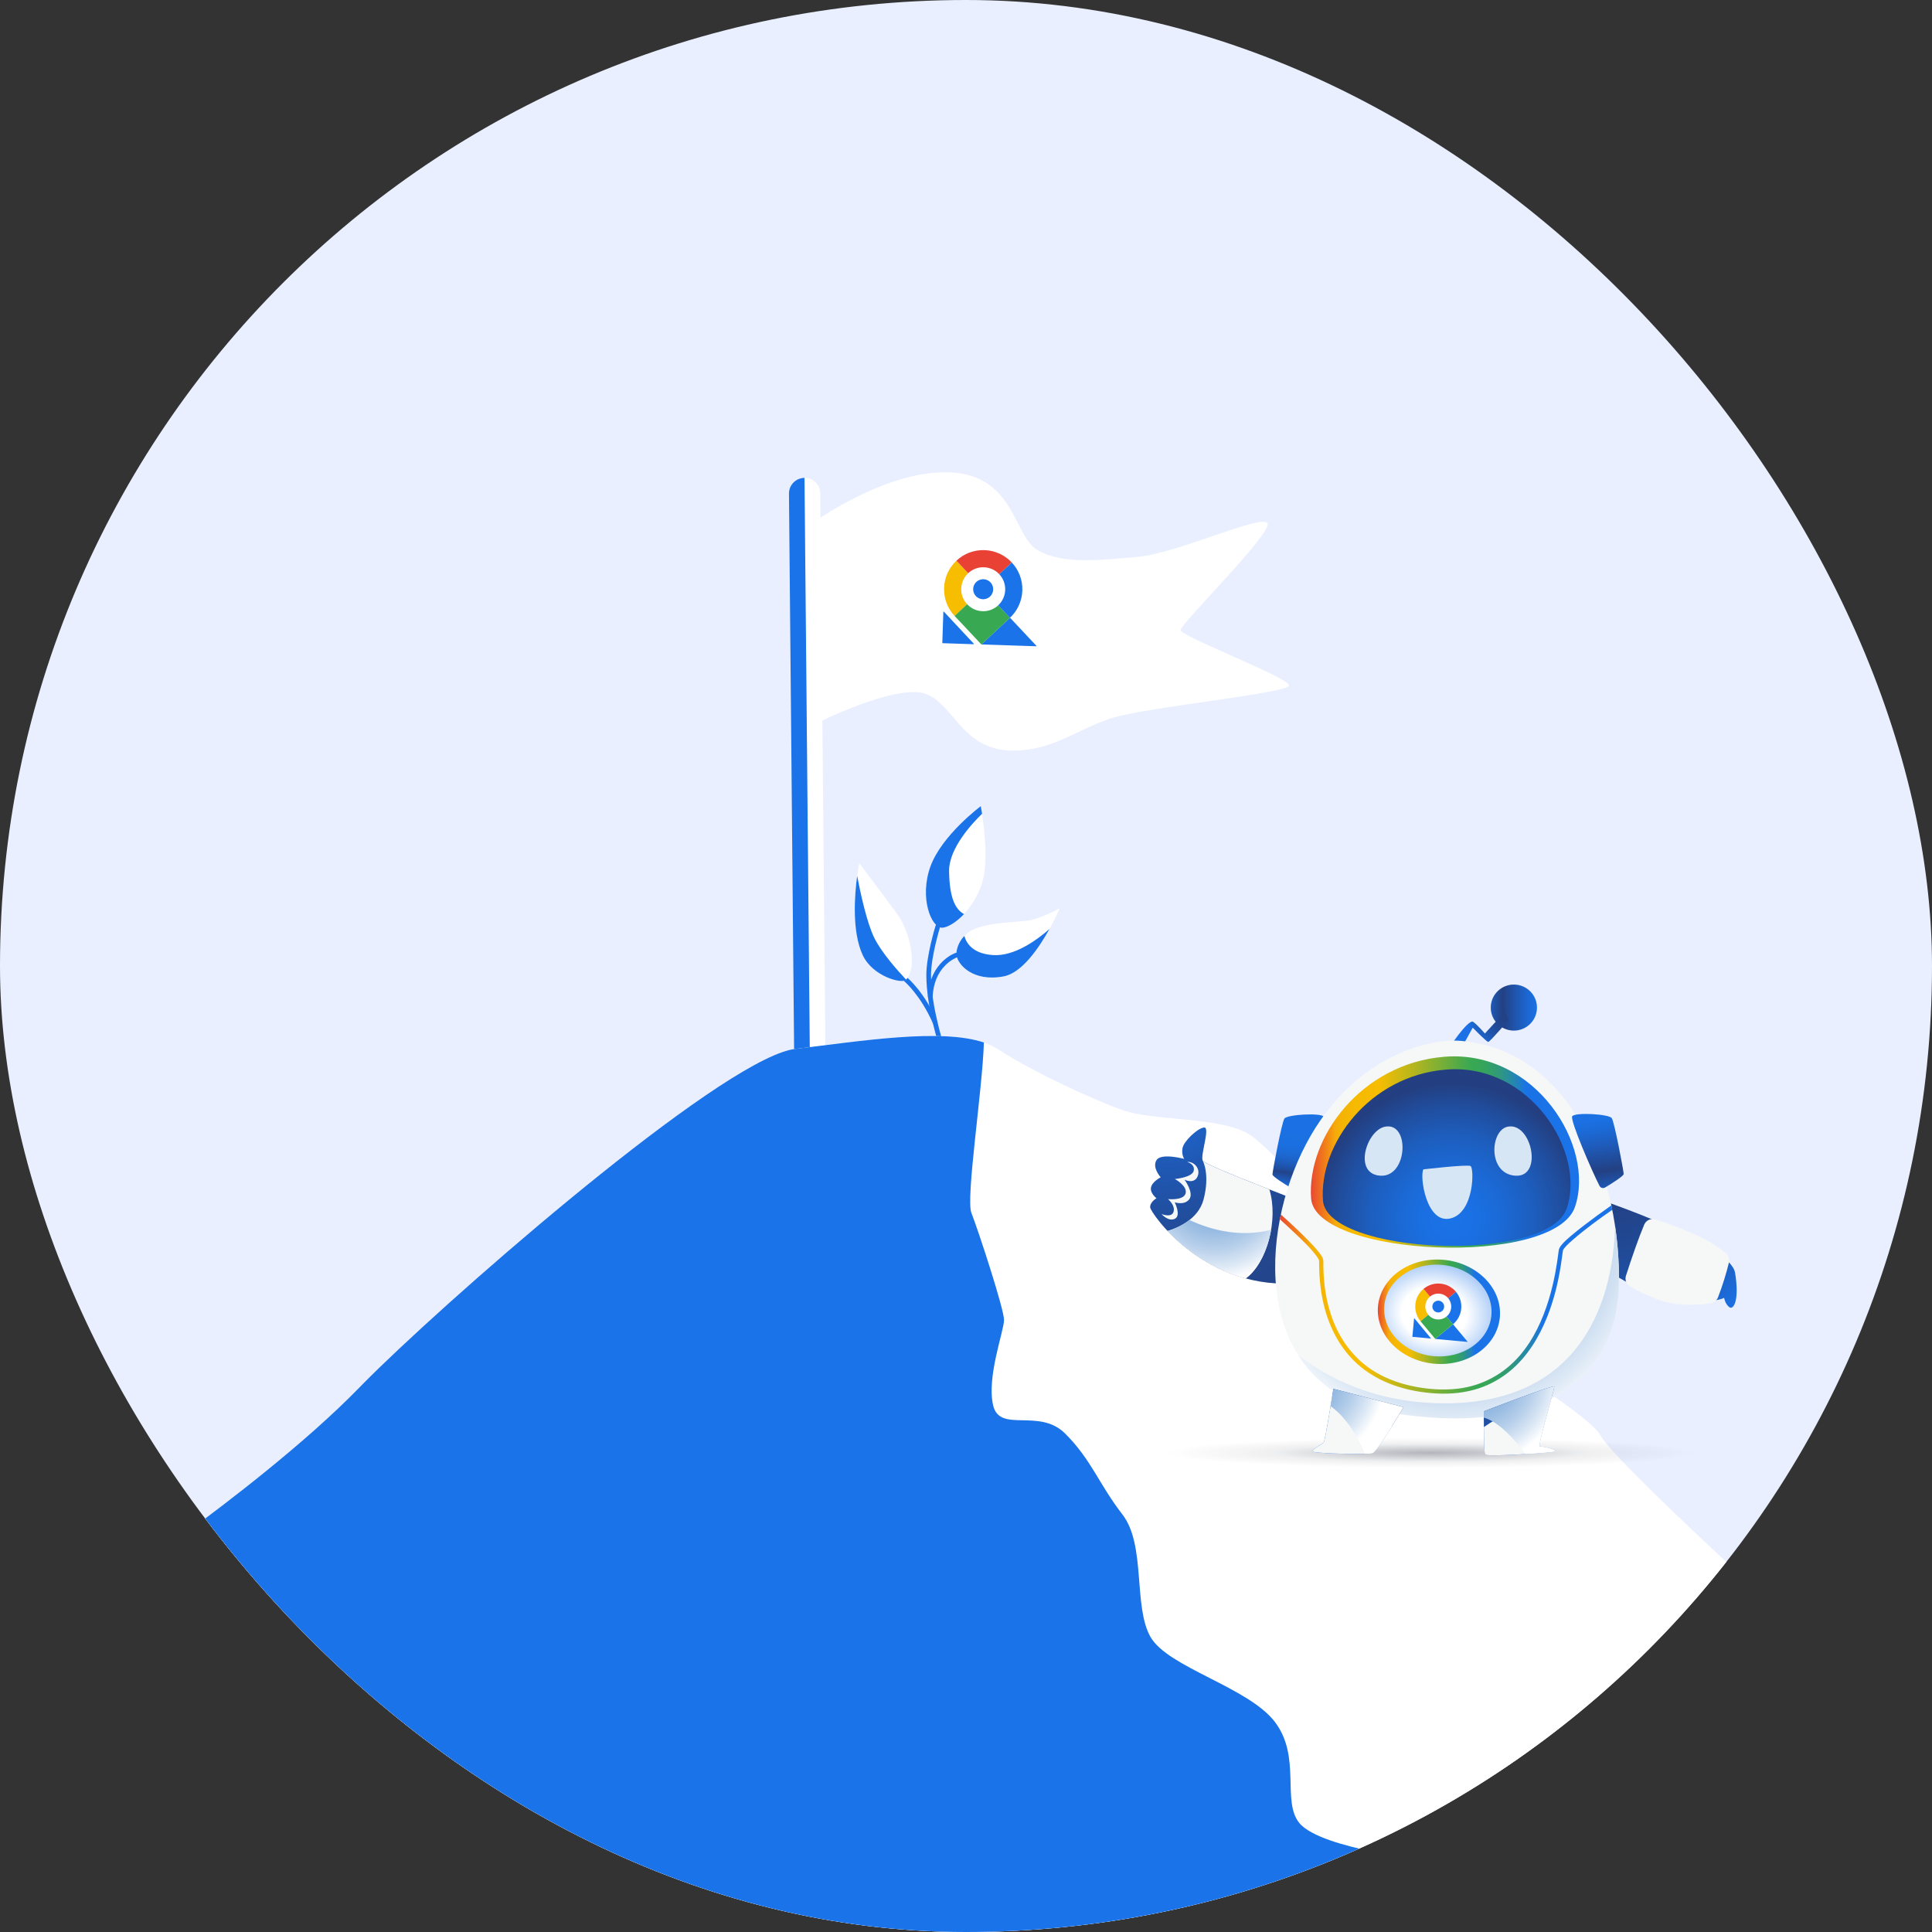 <svg width="556" height="556" viewBox="0 0 556 556" fill="none" xmlns="http://www.w3.org/2000/svg">
<rect x="0" y="0" width="556" height="556" fill="#333333" stroke="none"/>
<g clip-path="url(#clip0_1294_5276)">
<rect width="556" height="556" rx="278" fill="#E9EFFF"/>
<path d="M282.595 254.215C281.406 257.905 279.447 260.864 277.424 262.994C275.038 265.509 272.563 266.865 271.157 266.896C268.048 266.964 264.567 258.317 267.8 249.366C271.032 240.415 282.221 232.086 282.221 232.086C282.221 232.086 282.383 232.907 282.597 234.265C283.281 238.59 284.485 248.347 282.594 254.215H282.595Z" fill="white"/>
<path d="M304.997 261.367C304.997 261.367 303.878 264.006 302.022 267.353C299.031 272.747 294.122 279.982 288.88 280.984C280.002 282.681 275.598 277.592 275.261 274.862C275.126 273.772 275.623 271.326 277.519 269.345C278.444 268.378 279.704 267.524 281.385 266.99C286.507 265.366 291.721 265.434 295.379 264.991C299.501 264.492 304.999 261.367 304.999 261.367H304.997Z" fill="white"/>
<path d="M271.009 301.766C270.726 301.766 270.464 301.587 270.369 301.305C270.215 300.842 266.588 289.851 266.586 280.6C266.586 275.064 269.144 266.725 269.252 266.374C269.362 266.018 269.74 265.819 270.096 265.929C270.451 266.039 270.651 266.417 270.54 266.772C270.514 266.857 267.933 275.271 267.934 280.602C267.935 289.629 271.611 300.769 271.648 300.88C271.766 301.233 271.575 301.615 271.222 301.732C271.151 301.756 271.079 301.767 271.009 301.767V301.766Z" fill="#1A73E8"/>
<path d="M267.725 287.511C267.714 287.511 267.702 287.511 267.691 287.511C267.32 287.493 267.032 287.178 267.05 286.805C267.299 281.61 269.439 278.471 271.191 276.751C273.106 274.872 274.966 274.24 275.044 274.214C275.397 274.097 275.778 274.289 275.896 274.642C276.014 274.995 275.823 275.375 275.471 275.494C275.454 275.5 273.784 276.079 272.088 277.762C269.821 280.013 268.58 283.078 268.397 286.87C268.38 287.231 268.082 287.512 267.725 287.512V287.511Z" fill="#1A73E8"/>
<path d="M269.136 294.985C268.877 294.985 268.629 294.834 268.518 294.583C264.888 286.323 260.38 282.532 260.334 282.495C260.048 282.259 260.007 281.834 260.244 281.546C260.48 281.259 260.904 281.218 261.193 281.455C261.386 281.614 265.983 285.461 269.753 294.04C269.903 294.381 269.748 294.778 269.407 294.928C269.32 294.967 269.227 294.985 269.136 294.985Z" fill="#1A73E8"/>
<path d="M273.132 250.741C273.245 258.138 274.778 261.614 277.431 263.063C275.034 265.59 272.545 266.954 271.132 266.985C268.009 267.053 264.511 258.364 267.759 249.367C271.007 240.371 282.252 232 282.252 232C282.252 232 282.416 232.826 282.631 234.19C279.974 236.747 273.03 244.071 273.132 250.742V250.741Z" fill="#1A73E8"/>
<path d="M302.022 267.348C299.031 272.742 294.122 279.976 288.88 280.979C280.002 282.676 275.598 277.587 275.261 274.856C275.126 273.766 275.623 271.321 277.519 269.34C278.121 271.515 280.005 274.467 285.758 274.856C291.899 275.271 298.37 270.561 302.025 267.348H302.022Z" fill="#1A73E8"/>
<path d="M260.766 281.888C260.758 281.897 260.75 281.907 260.741 281.915C259.585 283.152 251.156 280.995 248.293 274.819C245.161 268.065 245.965 257.643 246.702 252.135C247.005 249.864 247.297 248.43 247.297 248.43C247.297 248.43 256.476 260.558 258.75 263.866C261.483 267.84 264.338 278.009 260.767 281.888H260.766Z" fill="white"/>
<path d="M260.79 281.949C260.783 281.958 260.774 281.968 260.765 281.977C259.605 283.218 251.145 281.054 248.27 274.855C245.126 268.074 245.934 257.615 246.674 252.086C247.626 257.04 249.491 265.676 251.644 269.982C253.754 274.203 258.317 279.327 260.79 281.949Z" fill="#1A73E8"/>
<path d="M370.977 197.252C370.998 199.507 329.585 203.495 319.701 206.737C309.817 209.979 303.122 215.894 291.85 216.005C291.255 216.011 290.688 215.995 290.127 215.958C277.783 215.183 274.822 204.638 268.379 200.657C267.647 200.195 266.866 199.831 266.017 199.573C257.43 196.95 235.371 207.964 235.371 207.964L234.835 149.849C234.835 149.849 255.959 134.789 273.992 135.974C275.597 136.078 277.062 136.317 278.396 136.655C292.025 140.107 292.341 154.639 298.529 158.272C298.684 158.361 298.845 158.458 299.007 158.54C306.115 162.409 316.375 161.243 327.38 160.26C338.636 159.252 362.409 148.222 364.685 150.456C366.96 152.689 339.726 179.519 339.743 181.325C339.76 183.131 370.956 195.005 370.977 197.252Z" fill="white"/>
<path d="M236.064 141.987L237.565 304.424C237.587 306.909 235.59 308.944 233.104 308.967C232.005 308.977 231 308.587 230.21 307.936C231.959 307.038 233.074 305.669 233.06 304.136L231.521 137.52C234.006 137.497 236.041 139.495 236.064 141.98L236.064 141.987Z" fill="white"/>
<path d="M231.52 137.521L233.059 304.137C233.073 305.67 231.959 307.039 230.209 307.937C229.208 307.127 228.566 305.887 228.553 304.501L227.053 142.071C227.03 139.586 229.028 137.551 231.513 137.528L231.52 137.521Z" fill="#1A73E8"/>
<path d="M271.622 176.012C271.572 175.958 271.484 175.991 271.481 176.064L271.18 185.098L280.19 185.397C280.262 185.4 280.301 185.313 280.251 185.259L271.619 176.012L271.622 176.012Z" fill="#1A73E8"/>
<path d="M298.25 185.847L290.667 177.767L282.419 185.462L298.186 185.984C298.258 185.988 298.297 185.9 298.248 185.847L298.25 185.847Z" fill="#1A73E8"/>
<path d="M276.625 169.366C276.683 167.624 277.442 166.069 278.622 164.961L275.249 161.359C273.148 163.328 271.795 166.098 271.692 169.204C271.589 172.309 272.754 175.16 274.722 177.266L278.325 173.894C277.222 172.712 276.568 171.112 276.625 169.366Z" fill="#F7BD01"/>
<path d="M282.745 175.893C280.994 175.837 279.433 175.073 278.326 173.886L274.723 177.258L282.427 185.467L290.648 177.799L287.275 174.196C286.092 175.299 284.491 175.953 282.745 175.896L282.745 175.893Z" fill="#38A852"/>
<path d="M275.245 161.357L278.618 164.959C279.8 163.849 281.409 163.192 283.16 163.249C284.904 163.306 286.459 164.064 287.567 165.244L291.171 161.872C289.202 159.772 286.431 158.42 283.323 158.317C280.211 158.215 277.351 159.383 275.245 161.357Z" fill="#E94134"/>
<path d="M289.279 169.78C289.222 171.531 288.459 173.091 287.271 174.197L290.644 177.799C292.752 175.83 294.11 173.054 294.213 169.943C294.316 166.832 293.147 163.974 291.172 161.869L287.568 165.24C288.679 166.422 289.336 168.03 289.279 169.78Z" fill="#1A73E8"/>
<path d="M283.115 172.45C284.706 172.357 285.919 170.992 285.825 169.402C285.732 167.813 284.367 166.6 282.776 166.694C281.186 166.787 279.972 168.152 280.066 169.742C280.16 171.331 281.525 172.544 283.115 172.45Z" fill="#1A73E8"/>
<path d="M500.001 452.471C492.9 461.161 485.287 469.415 477.21 477.191C475.526 478.827 473.807 480.435 472.075 482.024C470.869 483.129 469.645 484.225 468.42 485.316C467.879 485.799 467.333 486.282 466.783 486.756C466.482 487.019 466.185 487.278 465.888 487.531C464.462 488.771 463.017 489.991 461.558 491.201C461.137 491.56 460.706 491.905 460.285 492.259C459.424 492.962 458.567 493.661 457.701 494.355C457.084 494.848 456.466 495.34 455.844 495.828C455.227 496.321 454.6 496.809 453.983 497.288C453.629 497.565 453.27 497.843 452.907 498.111C452.552 498.388 452.194 498.666 451.83 498.934C451.313 499.326 450.796 499.714 450.27 500.106C448.356 501.547 446.427 502.958 444.461 504.341C443.82 504.805 443.169 505.265 442.523 505.714C441.877 506.169 441.226 506.619 440.571 507.059C439.915 507.514 439.264 507.954 438.599 508.399C437.92 508.858 437.235 509.313 436.542 509.772C435.848 510.231 435.164 510.676 434.465 511.126C434.163 511.327 433.852 511.523 433.551 511.72C433.249 511.916 432.938 512.112 432.637 512.299C430.34 513.772 428.015 515.203 425.665 516.6C425.029 516.974 424.392 517.356 423.761 517.725C423.029 518.151 422.297 518.586 421.555 519.003C421.177 519.227 420.808 519.443 420.43 519.648C418.277 520.873 416.114 522.07 413.927 523.232C413.387 523.529 412.841 523.811 412.291 524.099C412.214 524.142 412.128 524.185 412.052 524.223C411.386 524.568 410.726 524.917 410.052 525.247C410.018 525.285 409.975 525.3 409.932 525.324C409.071 525.769 408.2 526.209 407.329 526.644C405.176 527.721 402.998 528.769 400.812 529.802C399.055 530.635 397.28 531.439 395.5 532.228C395.136 532.391 394.768 532.549 394.404 532.707C392.892 533.372 391.371 534.023 389.849 534.659C389.107 534.975 388.356 535.281 387.61 535.583C387.533 535.616 387.456 535.645 387.375 535.678C386.672 535.966 385.959 536.253 385.251 536.535C384.485 536.841 383.715 537.147 382.939 537.439C382.164 537.741 381.394 538.037 380.619 538.325C379.063 538.908 377.503 539.483 375.944 540.042C360.909 545.416 345.286 549.541 329.194 552.302C322.495 553.474 315.724 554.383 308.871 555.063H308.867C299.617 555.977 290.243 556.446 280.759 556.446C273.208 556.446 265.729 556.149 258.327 555.565C245.656 554.57 233.21 552.742 221.066 550.144C212.275 548.249 203.634 545.952 195.164 543.272C182.852 539.368 170.904 534.654 159.386 529.166C138.442 519.218 118.914 506.767 101.19 492.211C83.122 477.368 66.92 460.333 53 441.509C65.336 432.46 88.012 415.153 103.348 399.376C103.674 399.041 104.009 398.692 104.368 398.333C126.637 375.771 200.251 311.212 225.334 302.718C226.65 302.278 227.827 301.986 228.856 301.862C247.69 299.608 270.806 295.852 283.137 300.024C284.602 300.522 285.917 301.125 287.051 301.862C297.746 308.781 314.326 316.332 323.021 319.475C331.72 322.619 351.224 321.361 359.402 326.395C367.579 331.428 390.227 359.799 405.956 372.982C421.684 386.16 456.916 406.295 460.692 413.215C463.486 418.335 487.617 441.011 499.991 452.466L500.001 452.471Z" fill="white"/>
<path d="M394.412 532.703C392.9 533.368 391.378 534.019 389.857 534.655C389.115 534.971 388.364 535.277 387.617 535.579C387.541 535.612 387.464 535.641 387.383 535.674C386.679 535.962 385.967 536.249 385.258 536.531C384.493 536.837 383.722 537.144 382.947 537.435C382.172 537.737 381.402 538.034 380.626 538.321C379.071 538.904 377.511 539.479 375.951 540.038C360.917 545.412 345.294 549.537 329.201 552.298C322.502 553.47 315.731 554.379 308.879 555.059H308.875C299.625 555.973 290.251 556.442 280.767 556.442C273.216 556.442 265.737 556.145 258.335 555.561C245.664 554.566 233.218 552.738 221.073 550.14C212.283 548.245 203.641 545.948 195.172 543.268C182.86 539.364 170.912 534.651 159.394 529.162C138.45 519.214 118.922 506.763 101.198 492.207C83.13 477.364 66.927 460.329 53.008 441.505C65.344 432.456 88.02 415.149 103.356 399.372C103.682 399.037 104.017 398.688 104.375 398.329C126.645 375.768 200.258 311.208 225.342 302.714C226.658 302.274 227.835 301.982 228.864 301.858C247.698 299.604 270.814 295.848 283.145 300.02C282.739 313.729 277.891 344.827 279.552 349.043C281.533 354.077 288.945 376.725 288.945 379.868C288.945 383.012 283.911 396.224 285.801 404.406C287.686 412.584 299.012 405.033 306.563 412.584C314.114 420.135 316.219 427.054 323.029 435.863C329.842 444.672 326.067 462.286 331.101 471.095C336.135 479.905 359.409 485.565 366.96 495.633C374.511 505.701 368.845 518.281 373.879 524.573C377.071 528.554 387.325 531.263 394.412 532.703Z" fill="#1A73E8"/>
<g opacity="0.3">
<path d="M331 417.9C331 414.608 366.08 411.941 409.353 411.941C452.626 411.941 488.783 414.698 487.706 417.9C486.324 422.001 451.279 424.649 409.353 423.858C366.096 423.042 331 421.19 331 417.9Z" fill="url(#paint0_radial_1294_5276)" style="mix-blend-mode:multiply"/>
</g>
<path d="M378.767 347.728C378.404 347.126 346.845 335.561 346.119 333.995C345.393 332.428 348.416 324.236 346.482 324.478C344.547 324.719 340.677 328.453 340.315 330.38C339.953 332.308 340.799 333.513 340.799 333.513C340.799 333.513 334.148 331.706 332.819 333.874C331.489 336.043 334.028 338.813 334.028 338.813C334.028 338.813 331.61 340.018 331.247 341.704C330.884 343.391 332.819 344.836 332.819 344.836C332.819 344.836 330.884 345.92 331.005 347.487C331.127 349.053 346.845 372.063 374.777 369.171C381.789 353.871 378.767 347.727 378.767 347.727V347.728Z" fill="url(#paint1_radial_1294_5276)"/>
<path d="M346.119 334C346.119 334 348.296 337.855 346.361 345.204C344.793 351.161 338.379 353.555 336.006 354.248C340.567 359.07 348.17 365.144 358.488 367.92C364.587 363.482 367.995 351.06 365.303 342.298C356.488 338.845 346.524 334.872 346.119 334Z" fill="#F6F7F7"/>
<path d="M341.651 334.402C341.651 334.402 343.907 334.923 343.545 336.892C343.183 338.859 338.104 339.301 338.104 339.301C338.104 339.301 341.732 341.228 341.208 343.397C340.685 345.565 336.13 345.084 336.13 345.084C336.13 345.084 338.265 346.81 337.742 348.698C337.218 350.585 334.275 349.38 334.275 349.38C334.275 349.38 336.21 351.668 338.104 350.746C339.999 349.822 338.064 346.007 338.064 346.007C338.064 346.007 340.846 346.971 342.255 345.123C343.666 343.276 340.885 339.501 340.885 339.501C340.885 339.501 343.625 340.867 344.633 338.577C345.641 336.289 343.505 334.16 341.651 334.402Z" fill="#F6F7F7"/>
<path style="mix-blend-mode:multiply" d="M342.302 351.102C339.982 352.919 337.347 353.856 336.004 354.248C340.565 359.07 348.168 365.144 358.486 367.92C362.123 365.273 364.803 359.789 365.803 353.933C357.197 356.065 349.105 354.257 342.3 351.103L342.302 351.102Z" fill="url(#paint2_radial_1294_5276)"/>
<path d="M463.172 346.203C463.172 346.203 497.996 358.21 499.326 366.281C500.656 374.352 498.842 377.124 497.633 376.16C496.423 375.196 496.182 373.509 496.182 373.509C496.182 373.509 493.038 375.196 483.727 374.352C474.416 373.509 461.963 365.799 461.237 364.112C460.511 362.425 463.171 346.203 463.171 346.203H463.172Z" fill="url(#paint3_radial_1294_5276)"/>
<path d="M467.922 367.155C467.547 368.326 468.038 369.599 469.103 370.22C473.474 372.767 478.995 375.162 483.705 375.43C487.705 375.657 490.556 375.37 492.5 374.972C493.372 374.793 494.093 374.182 494.414 373.356C495.701 370.045 496.839 366.347 497.557 363.367C497.773 362.472 497.505 361.53 496.848 360.884C492.744 356.855 483.959 353.368 476.432 350.941C475.127 350.52 473.717 351.163 473.184 352.423C471.571 356.229 469.559 362.037 467.923 367.156L467.922 367.155Z" fill="#F6F7F7"/>
<path d="M442.141 291.49C442.984 287.928 440.771 284.36 437.196 283.519C433.621 282.679 430.039 284.884 429.196 288.446C428.352 292.007 430.566 295.576 434.141 296.417C437.715 297.257 441.297 295.051 442.141 291.49Z" fill="url(#paint4_linear_1294_5276)"/>
<path d="M416.693 302.497C416.33 302.255 422.617 293.101 423.948 294.064C425.278 295.028 427.333 297.437 427.333 297.437C427.333 297.437 432.895 291.172 433.258 291.535C433.62 291.896 434.104 293.583 434.104 293.583C434.104 293.583 428.783 299.847 428.299 299.847C427.816 299.847 423.826 295.751 423.826 295.751L420.44 301.895L416.692 302.498L416.693 302.497Z" fill="url(#paint5_radial_1294_5276)"/>
<path d="M371.528 341.871C372.101 342.216 372.848 342.005 373.153 341.41C375.312 337.205 381.709 322.426 381.01 321.38C380.216 320.193 370.425 320.721 369.631 321.908C368.837 323.095 366.191 337.2 366.191 337.991C366.191 338.582 369.737 340.791 371.529 341.872L371.528 341.871Z" fill="url(#paint6_linear_1294_5276)"/>
<path d="M420.582 299.564C453.354 302.565 466.53 340.196 465.885 369.76C465.24 399.325 440.251 413.009 400.913 406.657C361.576 400.305 361.898 358.217 374.634 331.694C387.37 305.172 409.942 298.589 420.582 299.564Z" fill="#F6F7F7"/>
<path d="M431.632 379.117C432.396 370.863 425.167 363.45 415.485 362.56C405.803 361.671 397.335 367.641 396.571 375.895C395.807 384.149 403.036 391.561 412.718 392.451C422.399 393.341 430.867 387.371 431.632 379.117Z" fill="url(#paint7_linear_1294_5276)"/>
<path d="M429.197 378.565C429.868 371.311 423.515 364.796 415.005 364.014C406.496 363.232 399.054 368.479 398.382 375.733C397.71 382.987 404.064 389.501 412.573 390.283C421.083 391.065 428.525 385.819 429.197 378.565Z" fill="url(#paint8_radial_1294_5276)"/>
<path d="M463.717 346.895C461.121 348.717 458.557 350.584 456.04 352.508C454.666 353.56 453.304 354.629 451.99 355.757C451.065 356.551 450.123 357.369 449.352 358.319C448.974 358.785 448.675 359.249 448.579 359.846C448.494 360.374 448.431 360.907 448.36 361.438C448.355 361.472 448.353 361.493 448.351 361.506C448.351 361.514 448.348 361.529 448.345 361.553C448.334 361.636 448.322 361.718 448.311 361.802C448.285 361.995 448.258 362.188 448.23 362.38C448.171 362.799 448.109 363.219 448.043 363.637C447.891 364.623 447.721 365.606 447.534 366.586C447.053 369.101 446.452 371.595 445.703 374.045C443.942 379.812 441.343 385.47 437.386 390.08C432.823 395.396 426.576 398.807 419.586 399.634C415.023 400.174 410.318 399.78 405.846 398.771C401.891 397.879 398.07 396.395 394.685 394.153C389.333 390.61 385.507 385.285 383.355 379.294C381.781 374.91 381.048 370.378 380.879 365.766C380.855 365.102 380.844 364.438 380.838 363.774C380.834 363.356 380.873 362.902 380.787 362.489C380.614 361.662 379.971 360.909 379.462 360.266C378.579 359.148 377.597 358.108 376.603 357.086C374.048 354.46 371.35 351.971 368.618 349.529C368.613 349.525 368.609 349.521 368.604 349.516C368.507 349.971 368.415 350.428 368.326 350.885C369.72 352.139 371.098 353.412 372.457 354.703C374.646 356.784 377.021 358.988 378.792 361.362C379.054 361.714 379.297 362.076 379.501 362.465C379.519 362.499 379.53 362.519 379.536 362.53C379.539 362.537 379.541 362.548 379.547 362.566C379.568 362.628 379.585 362.691 379.605 362.752C379.606 362.757 379.608 362.761 379.61 362.764C379.61 362.765 379.61 362.767 379.61 362.768C379.611 362.804 379.615 362.84 379.615 362.875C379.613 363.32 379.625 363.765 379.631 364.21C379.682 368.374 380.151 372.547 381.235 376.576C382.84 382.534 385.845 388.158 390.437 392.361C396.697 398.09 405.189 400.604 413.543 401.025C417.596 401.231 421.717 400.818 425.58 399.538C428.86 398.451 431.894 396.758 434.555 394.564C439.514 390.474 442.926 384.831 445.276 378.926C447.155 374.206 448.377 369.241 449.169 364.231C449.295 363.433 449.411 362.634 449.518 361.833C449.565 361.491 449.611 361.15 449.655 360.808C449.658 360.792 449.659 360.78 449.66 360.771C449.66 360.766 449.661 360.762 449.663 360.756C449.67 360.7 449.678 360.644 449.686 360.588C449.7 360.482 449.715 360.377 449.732 360.271C449.754 360.124 449.779 359.981 449.809 359.837C449.814 359.814 449.834 359.765 449.847 359.732C449.872 359.681 449.898 359.631 449.927 359.581C449.971 359.507 450.019 359.437 450.066 359.366C450.174 359.204 450.128 359.274 450.209 359.173C450.96 358.247 451.877 357.447 452.778 356.671C456.319 353.618 460.122 350.846 463.978 348.167C463.893 347.743 463.806 347.32 463.716 346.896L463.717 346.895Z" fill="url(#paint9_linear_1294_5276)"/>
<path d="M461.937 341.738C461.364 342.083 460.617 341.872 460.312 341.277C458.153 337.072 451.756 322.293 452.455 321.247C453.249 320.06 463.04 320.588 463.834 321.775C464.628 322.962 467.274 337.067 467.274 337.858C467.274 338.449 463.729 340.659 461.936 341.739L461.937 341.738Z" fill="url(#paint10_linear_1294_5276)"/>
<path style="mix-blend-mode:multiply" d="M465.884 369.753C466.004 364.258 465.646 358.484 464.774 352.707C464.373 372.78 456.151 403.62 416.25 403.861C398.754 403.966 384.521 398.378 373.635 390.051C378.928 398.327 387.675 404.512 400.913 406.65C440.25 413.001 465.24 399.317 465.884 369.753Z" fill="url(#paint11_radial_1294_5276)"/>
<path d="M415.69 304.119C391.731 306.034 376.03 327.409 377.32 344.917C378.554 361.671 447.289 364.835 453.255 347.327C459.22 329.818 441.808 302.03 415.69 304.119Z" fill="url(#paint12_linear_1294_5276)"/>
<path d="M416.183 307.806C394.043 309.576 379.535 329.328 380.726 345.506C381.867 360.987 445.382 363.91 450.894 347.732C456.407 331.554 440.317 305.876 416.183 307.806Z" fill="url(#paint13_radial_1294_5276)"/>
<path d="M383.729 399.676C383.729 399.676 381.432 414.386 380.948 415.087C380.464 415.787 376.595 417.414 378.166 417.848C379.738 418.283 393.763 418.697 395.094 418.157C396.424 417.618 403.921 404.958 403.921 404.958L383.729 399.677V399.676Z" fill="url(#paint14_radial_1294_5276)"/>
<path d="M383.382 401.859C382.722 405.983 381.315 414.554 380.948 415.084C380.464 415.785 376.595 417.411 378.166 417.846C379.738 418.281 393.763 418.695 395.094 418.155C395.823 417.859 398.397 413.934 400.579 410.44C395.554 407.052 388.261 402.635 383.381 401.859H383.382Z" fill="#F6F7F7"/>
<path style="mix-blend-mode:multiply" d="M383.723 399.676C383.723 399.676 383.374 401.913 382.918 404.685C386.88 407.411 390.449 412.717 392.874 418.377C394.003 418.338 394.815 418.268 395.089 418.157C396.419 417.618 403.916 404.956 403.916 404.956L383.724 399.676H383.723Z" fill="url(#paint15_radial_1294_5276)"/>
<path d="M427.01 406.155C427.01 406.155 447.323 398.324 447.323 399.047C447.323 399.771 442.366 416.395 443.091 416.274C443.817 416.153 449.499 417.479 446.719 417.84C443.938 418.201 427.735 419.286 427.372 418.564C427.01 417.84 427.01 406.155 427.01 406.155Z" fill="url(#paint16_radial_1294_5276)"/>
<path d="M443.089 416.279C442.533 416.372 445.32 406.608 446.649 401.73C438.384 403.766 431.577 407.577 427.033 410.684C427.071 414.057 427.159 418.15 427.369 418.567C427.731 419.291 443.934 418.206 446.715 417.844C449.497 417.483 443.814 416.157 443.088 416.278L443.089 416.279Z" fill="#F6F7F7"/>
<path style="mix-blend-mode:multiply" d="M443.091 416.274C442.365 416.395 447.323 399.771 447.323 399.047C447.323 398.324 427.01 406.155 427.01 406.155C427.01 406.155 427.01 406.875 427.016 407.969C431.379 409.173 435.939 414.291 439.039 418.445C442.486 418.234 445.631 417.982 446.72 417.84C449.501 417.479 443.818 416.153 443.092 416.274H443.091Z" fill="url(#paint17_radial_1294_5276)"/>
<path d="M409.632 336.523C409.632 336.523 422.045 335.077 423.174 335.559C424.302 336.041 424.302 349.051 417.369 350.658C410.437 352.265 408.502 338.451 409.631 336.524L409.632 336.523Z" fill="#D7E6F5"/>
<path d="M398.514 324.261C393.19 325.389 389.343 337.887 397.27 338.352C405.197 338.817 405.818 322.713 398.514 324.261Z" fill="#D7E6F5"/>
<path d="M433.817 324.261C428.781 325.389 428.11 337.887 436.155 338.352C444.199 338.817 440.729 322.713 433.817 324.261Z" fill="#D7E6F5"/>
<path d="M407.031 379.397C407.004 379.363 406.951 379.38 406.946 379.422L406.457 384.719L411.74 385.206C411.782 385.211 411.808 385.161 411.781 385.128L407.03 379.397H407.031Z" fill="#1A73E8"/>
<path d="M422.336 386.107L418.161 381.098L413.049 385.333L422.294 386.185C422.336 386.19 422.362 386.14 422.335 386.107H422.336Z" fill="#1A73E8"/>
<path d="M410.205 375.666C410.298 374.644 410.798 373.757 411.53 373.147L409.673 370.914C408.37 371.998 407.48 373.578 407.312 375.399C407.144 377.22 407.73 378.935 408.813 380.24L411.047 378.384C410.439 377.652 410.111 376.689 410.205 375.666Z" fill="#F7BD01"/>
<path d="M413.571 379.711C412.544 379.617 411.653 379.115 411.045 378.379L408.811 380.235L413.053 385.324L418.148 381.104L416.291 378.871C415.558 379.478 414.595 379.806 413.571 379.713V379.711Z" fill="#38A852"/>
<path d="M409.668 370.913L411.525 373.146C412.258 372.535 413.226 372.205 414.253 372.299C415.275 372.392 416.163 372.892 416.773 373.623L419.007 371.767C417.922 370.465 416.341 369.575 414.519 369.407C412.694 369.239 410.974 369.827 409.668 370.913Z" fill="#E94134"/>
<path d="M417.622 376.348C417.528 377.374 417.025 378.264 416.289 378.873L418.146 381.105C419.453 380.022 420.347 378.438 420.515 376.614C420.683 374.79 420.095 373.07 419.008 371.766L416.774 373.621C417.386 374.354 417.716 375.321 417.622 376.348Z" fill="#1A73E8"/>
<path d="M413.907 377.702C414.845 377.702 415.605 376.943 415.605 376.006C415.605 375.068 414.845 374.309 413.907 374.309C412.969 374.309 412.209 375.068 412.209 376.006C412.209 376.943 412.969 377.702 413.907 377.702Z" fill="#1A73E8"/>
</g>
<defs>
<radialGradient id="paint0_radial_1294_5276" cx="0" cy="0" r="1" gradientUnits="userSpaceOnUse" gradientTransform="translate(411.56 418.096) scale(76.336 4.328)">
<stop stop-color="#00071B"/>
<stop offset="0.378" stop-color="#00071B" stop-opacity="0.5"/>
<stop offset="0.606" stop-color="#00071B" stop-opacity="0.2"/>
<stop offset="1" stop-color="#00071B" stop-opacity="0"/>
</radialGradient>
<radialGradient id="paint1_radial_1294_5276" cx="0" cy="0" r="1" gradientUnits="userSpaceOnUse" gradientTransform="translate(338.229 313.264) rotate(30.068) scale(59.212 66.195)">
<stop stop-color="#1C70E2"/>
<stop offset="0.09" stop-color="#1D69D4"/>
<stop offset="0.34" stop-color="#1F59B5"/>
<stop offset="0.57" stop-color="#214E9E"/>
<stop offset="0.8" stop-color="#224790"/>
<stop offset="1" stop-color="#23458C"/>
</radialGradient>
<radialGradient id="paint2_radial_1294_5276" cx="0" cy="0" r="1" gradientUnits="userSpaceOnUse" gradientTransform="translate(349.665 341.87) scale(26.685 26.587)">
<stop offset="0.19" stop-color="#83ADDC"/>
<stop offset="0.31" stop-color="#88B0DD"/>
<stop offset="0.47" stop-color="#99BCE2"/>
<stop offset="0.65" stop-color="#B5CEEA"/>
<stop offset="0.85" stop-color="#DCE8F5"/>
<stop offset="1" stop-color="white"/>
</radialGradient>
<radialGradient id="paint3_radial_1294_5276" cx="0" cy="0" r="1" gradientUnits="userSpaceOnUse" gradientTransform="translate(461.737 338.709) rotate(28.252) scale(52.937 54.943)">
<stop stop-color="#234083"/>
<stop offset="0.19" stop-color="#224287"/>
<stop offset="0.4" stop-color="#214995"/>
<stop offset="0.62" stop-color="#1F54AC"/>
<stop offset="0.85" stop-color="#1D64CB"/>
<stop offset="1" stop-color="#1B71E5"/>
</radialGradient>
<linearGradient id="paint4_linear_1294_5276" x1="429.017" y1="289.972" x2="442.318" y2="289.972" gradientUnits="userSpaceOnUse">
<stop stop-color="#1D5AB7"/>
<stop offset="0.26" stop-color="#234083"/>
<stop offset="0.32" stop-color="#22458D"/>
<stop offset="0.63" stop-color="#1E5CBC"/>
<stop offset="0.86" stop-color="#1B6BD9"/>
<stop offset="1" stop-color="#1B71E4"/>
</linearGradient>
<radialGradient id="paint5_radial_1294_5276" cx="0" cy="0" r="1" gradientUnits="userSpaceOnUse" gradientTransform="translate(434.225 291.775) scale(12.331 12.286)">
<stop stop-color="#234083"/>
<stop offset="0.19" stop-color="#224287"/>
<stop offset="0.4" stop-color="#214995"/>
<stop offset="0.62" stop-color="#1F54AC"/>
<stop offset="0.85" stop-color="#1D64CB"/>
<stop offset="1" stop-color="#1B71E5"/>
</radialGradient>
<linearGradient id="paint6_linear_1294_5276" x1="371.83" y1="341.859" x2="374.157" y2="326.159" gradientUnits="userSpaceOnUse">
<stop stop-color="#1B6FE0"/>
<stop offset="0.26" stop-color="#22438A"/>
<stop offset="0.3" stop-color="#204B9A"/>
<stop offset="0.4" stop-color="#1E58B4"/>
<stop offset="0.51" stop-color="#1D63C9"/>
<stop offset="0.63" stop-color="#1B6BD7"/>
<stop offset="0.77" stop-color="#1B6FE0"/>
<stop offset="1" stop-color="#1B71E3"/>
</linearGradient>
<linearGradient id="paint7_linear_1294_5276" x1="396.518" y1="377.503" x2="431.691" y2="377.503" gradientUnits="userSpaceOnUse">
<stop stop-color="#E94134"/>
<stop offset="0.01" stop-color="#EB532C"/>
<stop offset="0.07" stop-color="#F29212"/>
<stop offset="0.09" stop-color="#F5AB08"/>
<stop offset="0.11" stop-color="#F5B205"/>
<stop offset="0.16" stop-color="#F6BA01"/>
<stop offset="0.25" stop-color="#F7BD01"/>
<stop offset="0.38" stop-color="#B4B61E"/>
<stop offset="0.59" stop-color="#38A852"/>
<stop offset="0.62" stop-color="#37A656"/>
<stop offset="0.65" stop-color="#34A262"/>
<stop offset="0.69" stop-color="#309A78"/>
<stop offset="0.72" stop-color="#2A9095"/>
<stop offset="0.76" stop-color="#2382BB"/>
<stop offset="0.79" stop-color="#1B74E5"/>
<stop offset="0.81" stop-color="#1A73E6"/>
<stop offset="0.98" stop-color="#1A73E8"/>
</linearGradient>
<radialGradient id="paint8_radial_1294_5276" cx="0" cy="0" r="1" gradientUnits="userSpaceOnUse" gradientTransform="translate(412.716 378.032) rotate(6.825) scale(18.73 15.117)">
<stop offset="0.5" stop-color="white"/>
<stop offset="1" stop-color="#A2C6F6"/>
</radialGradient>
<linearGradient id="paint9_linear_1294_5276" x1="368.329" y1="373.986" x2="463.979" y2="373.986" gradientUnits="userSpaceOnUse">
<stop stop-color="#E94134"/>
<stop offset="0.01" stop-color="#EB532C"/>
<stop offset="0.07" stop-color="#F29212"/>
<stop offset="0.09" stop-color="#F5AB08"/>
<stop offset="0.11" stop-color="#F5B205"/>
<stop offset="0.16" stop-color="#F6BA01"/>
<stop offset="0.25" stop-color="#F7BD01"/>
<stop offset="0.38" stop-color="#B4B61E"/>
<stop offset="0.59" stop-color="#38A852"/>
<stop offset="0.62" stop-color="#37A656"/>
<stop offset="0.65" stop-color="#34A262"/>
<stop offset="0.69" stop-color="#309A78"/>
<stop offset="0.72" stop-color="#2A9095"/>
<stop offset="0.76" stop-color="#2382BB"/>
<stop offset="0.79" stop-color="#1B74E5"/>
<stop offset="0.81" stop-color="#1A73E6"/>
<stop offset="0.98" stop-color="#1A73E8"/>
</linearGradient>
<linearGradient id="paint10_linear_1294_5276" x1="461.71" y1="342.231" x2="458.716" y2="322.025" gradientUnits="userSpaceOnUse">
<stop stop-color="#1D5AB7"/>
<stop offset="0.26" stop-color="#234083"/>
<stop offset="0.32" stop-color="#22458D"/>
<stop offset="0.63" stop-color="#1E5CBC"/>
<stop offset="0.86" stop-color="#1B6BD9"/>
<stop offset="1" stop-color="#1B71E4"/>
</linearGradient>
<radialGradient id="paint11_radial_1294_5276" cx="0" cy="0" r="1" gradientUnits="userSpaceOnUse" gradientTransform="translate(417.7 355.191) scale(61.521 61.294)">
<stop offset="0.19" stop-color="#83ADDC"/>
<stop offset="0.31" stop-color="#88B0DD"/>
<stop offset="0.47" stop-color="#99BCE2"/>
<stop offset="0.65" stop-color="#B5CEEA"/>
<stop offset="0.85" stop-color="#DCE8F5"/>
<stop offset="1" stop-color="white"/>
</radialGradient>
<linearGradient id="paint12_linear_1294_5276" x1="377.246" y1="331.532" x2="455.342" y2="331.532" gradientUnits="userSpaceOnUse">
<stop stop-color="#E94134"/>
<stop offset="0.01" stop-color="#EB532C"/>
<stop offset="0.07" stop-color="#F29212"/>
<stop offset="0.09" stop-color="#F5AB08"/>
<stop offset="0.11" stop-color="#F5B205"/>
<stop offset="0.16" stop-color="#F6BA01"/>
<stop offset="0.25" stop-color="#F7BD01"/>
<stop offset="0.38" stop-color="#B4B61E"/>
<stop offset="0.59" stop-color="#38A852"/>
<stop offset="0.62" stop-color="#37A656"/>
<stop offset="0.65" stop-color="#34A262"/>
<stop offset="0.69" stop-color="#309A78"/>
<stop offset="0.72" stop-color="#2A9095"/>
<stop offset="0.76" stop-color="#2382BB"/>
<stop offset="0.79" stop-color="#1B74E5"/>
<stop offset="0.81" stop-color="#1A73E6"/>
<stop offset="0.98" stop-color="#1A73E8"/>
</linearGradient>
<radialGradient id="paint13_radial_1294_5276" cx="0" cy="0" r="1" gradientUnits="userSpaceOnUse" gradientTransform="translate(417.703 350.499) scale(39.184 39.039)">
<stop stop-color="#1A73E8"/>
<stop offset="0.18" stop-color="#1A70E3"/>
<stop offset="0.38" stop-color="#1B69D5"/>
<stop offset="0.6" stop-color="#1D5EBE"/>
<stop offset="0.82" stop-color="#204E9F"/>
<stop offset="0.99" stop-color="#233F81"/>
</radialGradient>
<radialGradient id="paint14_radial_1294_5276" cx="0" cy="0" r="1" gradientUnits="userSpaceOnUse" gradientTransform="translate(397.035 400.9) rotate(2.68) scale(20.894 20.817)">
<stop stop-color="#234083"/>
<stop offset="0.19" stop-color="#224287"/>
<stop offset="0.4" stop-color="#214995"/>
<stop offset="0.62" stop-color="#1F54AC"/>
<stop offset="0.85" stop-color="#1D64CB"/>
<stop offset="1" stop-color="#1B71E5"/>
</radialGradient>
<radialGradient id="paint15_radial_1294_5276" cx="0" cy="0" r="1" gradientUnits="userSpaceOnUse" gradientTransform="translate(373.814 396.486) rotate(2.68) scale(24.931 24.84)">
<stop offset="0.19" stop-color="#83ADDC"/>
<stop offset="0.31" stop-color="#88B0DD"/>
<stop offset="0.47" stop-color="#99BCE2"/>
<stop offset="0.65" stop-color="#B5CEEA"/>
<stop offset="0.85" stop-color="#DCE8F5"/>
<stop offset="1" stop-color="white"/>
</radialGradient>
<radialGradient id="paint16_radial_1294_5276" cx="0" cy="0" r="1" gradientUnits="userSpaceOnUse" gradientTransform="translate(424.846 395.866) scale(25.58 25.485)">
<stop stop-color="#234083"/>
<stop offset="0.19" stop-color="#224287"/>
<stop offset="0.4" stop-color="#214995"/>
<stop offset="0.62" stop-color="#1F54AC"/>
<stop offset="0.85" stop-color="#1D64CB"/>
<stop offset="1" stop-color="#1B71E5"/>
</radialGradient>
<radialGradient id="paint17_radial_1294_5276" cx="0" cy="0" r="1" gradientUnits="userSpaceOnUse" gradientTransform="translate(424.846 395.923) scale(25.343 25.25)">
<stop offset="0.19" stop-color="#83ADDC"/>
<stop offset="0.31" stop-color="#88B0DD"/>
<stop offset="0.47" stop-color="#99BCE2"/>
<stop offset="0.65" stop-color="#B5CEEA"/>
<stop offset="0.85" stop-color="#DCE8F5"/>
<stop offset="1" stop-color="white"/>
</radialGradient>
<clipPath id="clip0_1294_5276">
<rect width="556" height="556" rx="278" fill="white"/>
</clipPath>
</defs>
</svg>
